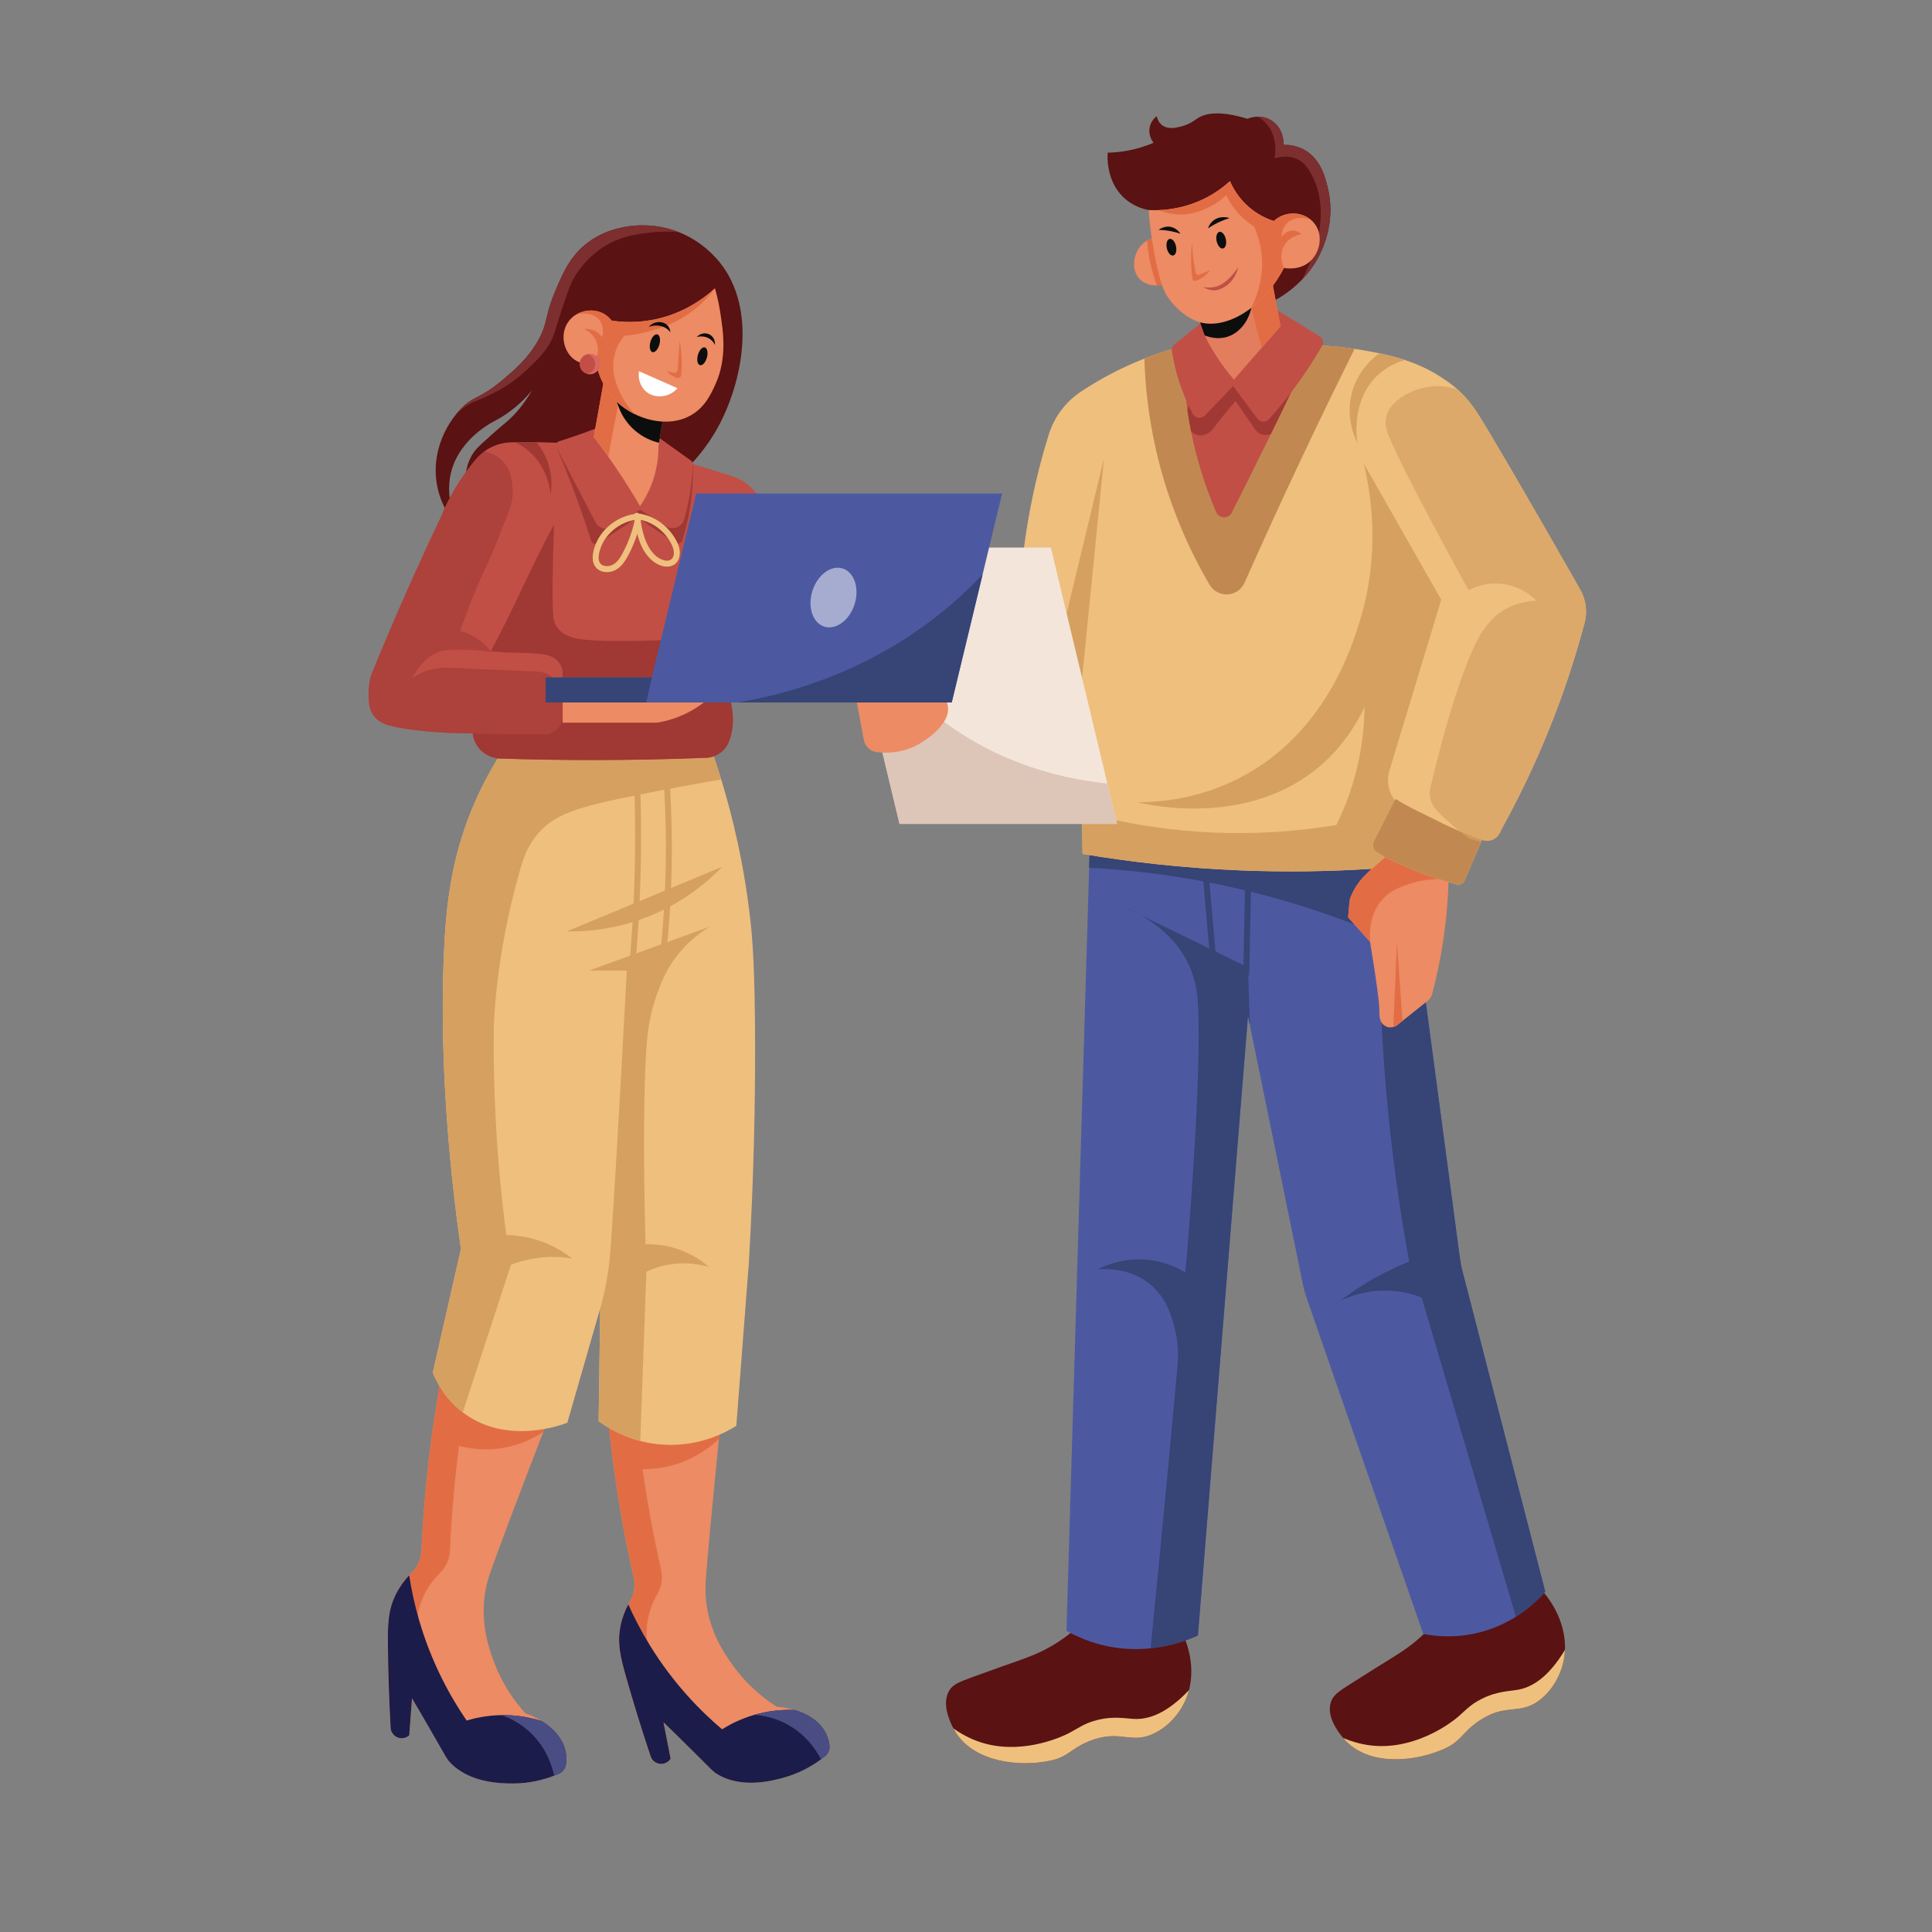 <?xml version="1.0" encoding="utf-8"?>
<!-- Generator: Adobe Illustrator 27.5.0, SVG Export Plug-In . SVG Version: 6.00 Build 0)  -->
<svg version="1.1" id="Layer_1" xmlns="http://www.w3.org/2000/svg" xmlns:xlink="http://www.w3.org/1999/xlink" x="0px" y="0px"
	 viewBox="0 0 2400 2400" style="enable-background:new 0 0 2400 2400;" xml:space="preserve">
<rect x="0" y="0" width="2400" height="2400" fill="#808080" stroke="none"/>
<g>
	<g>
		<path style="fill:#5A1212;" d="M1477,2099.52c-1.975,7.602-4.959,14.863-8.998,21.589c-3.014,5.019-14.834,24.128-37.581,33.69
			c-24.767,10.423-38.323-4.024-68.673,5.182c-29.964,9.087-32.161,21.975-57.017,27.217c-37.966,8.018-92.682,2.108-116.632-33.69
			c-0.238-0.356-1.782-2.717-3.741-6.399c-5.523-10.438-14.284-31.433-5.331-46.727c4.603-7.855,11.819-10.705,28.508-16.853
			c52.473-19.302,69.92-23.802,89.415-33.69c9.949-5.033,24.9-13.749,41.471-28.508c41.471-1.292,82.927-2.584,124.397-3.89
			C1478.559,2043.765,1483.726,2073.61,1477,2099.52z"/>
		<path style="fill:#EFBF7E;" d="M1477,2099.52c-1.975,7.602-4.959,14.863-8.998,21.589c-3.014,5.019-14.834,24.128-37.581,33.69
			c-24.767,10.423-38.323-4.024-68.673,5.182c-29.964,9.087-32.161,21.975-57.017,27.217c-37.966,8.018-92.682,2.108-116.632-33.69
			c-0.238-0.356-1.782-2.717-3.741-6.399c16.823,11.982,31.998,17.016,41.322,19.362c49.726,12.458,96.646-10.706,101.086-12.963
			c12.948-6.607,19.778-12.725,36.274-16.853c21.649-5.405,36.185-1.455,47.945-1.292
			C1426.962,2135.585,1449.101,2128.978,1477,2099.52z"/>
		<path style="fill:#5A1212;" d="M1944.054,2049.511c-0.292,7.849-1.644,15.582-4.14,23.02c-1.863,5.55-9.292,26.756-29.448,40.99
			c-21.943,15.51-38.291,4.32-65.947,19.843c-27.305,15.324-26.677,28.383-49.822,38.852c-35.35,16.002-90.055,22.009-121.15-7.795
			c-0.309-0.297-2.325-2.27-5.031-5.444c-7.641-9.005-20.715-27.622-15.264-44.484c2.804-8.661,9.238-12.999,24.212-22.594
			c47.088-30.145,63.157-38.294,80.067-52.148c8.632-7.057,21.357-18.787,34.362-36.767c40.22-10.188,80.426-20.374,120.644-30.576
			C1933.575,1994.728,1945.046,2022.76,1944.054,2049.511z"/>
		<path style="fill:#EFBF7E;" d="M1944.054,2049.511c-0.292,7.849-1.644,15.582-4.14,23.02c-1.863,5.55-9.292,26.756-29.448,40.99
			c-21.943,15.51-38.291,4.32-65.947,19.843c-27.305,15.324-26.677,28.383-49.822,38.852c-35.35,16.002-90.055,22.009-121.15-7.795
			c-0.309-0.297-2.325-2.27-5.031-5.444c19.008,8.08,34.911,9.729,44.521,10.013c51.242,1.462,92.076-31.258,95.926-34.418
			c11.222-9.24,16.575-16.684,31.796-24.266c19.978-9.938,35.023-9.21,46.543-11.582
			C1902.953,2095.502,1923.15,2084.284,1944.054,2049.511z"/>
		<path style="fill:#4C59A1;" d="M1919.608,1977.275c-6.103,6.949-18.219,19.629-36.512,31.122
			c-12.25,7.691-27.276,14.863-45.123,19.406c-29.904,7.632-55.354,4.766-69.979,1.945
			c-48.36-139.349-96.72-278.699-145.081-418.048c-1.767-5.078-3.192-10.275-4.261-15.546
			c-22.035-107.664-44.04-215.327-66.074-323.006c-0.757-3.727-1.529-7.454-2.287-11.181
			c-20.728,256.575-41.471,513.151-62.199,769.726c-11.269,5.048-32.087,13.141-58.754,15.902c-15.59,1.619-33.2,1.425-52.043-2.287
			c-21.99-4.336-39.674-12.235-52.473-19.436c9.384-315.968,18.768-631.936,28.152-947.903c0.327-11.24,0.668-22.465,0.995-33.705
			c55.829-11.314,111.658-22.643,167.501-33.958c0.03,0,0.045-0.015,0.059-0.015c84.753-17.194,169.491-34.358,254.244-51.553
			l-1.01,20.297l-10.661,212.966l49.563,371.752c0.653,4.84,1.589,9.651,2.807,14.388
			C1850.861,1711.182,1885.234,1844.221,1919.608,1977.275z"/>
		<path style="fill:#364476;" d="M1919.608,1977.275c-6.103,6.949-18.219,19.629-36.512,31.122
			c-39.021-132.178-78.027-264.371-117.047-396.548c-8.345-3.252-18.813-6.34-31.107-7.78c-31.582-3.682-56.987,5.687-69.964,11.671
			c12.443-9.473,27.32-19.54,44.708-29.162c14.491-8.018,28.271-14.373,40.817-19.436c-12.205-66.713-22.554-140.166-29.161-219.648
			c-5.509-66.223-7.751-128.629-7.78-186.596c-71.122-29.964-160.716-58.917-266.286-73.869c-32.963-4.662-64.485-7.543-94.3-9.057
			c0.327-11.24,0.668-22.465,0.995-33.705c55.829-11.314,111.658-22.643,167.501-33.958c0.03,0,0.045-0.015,0.059-0.015
			c84.412-10.423,168.823-20.832,253.235-31.255l-10.661,212.966l49.563,371.752c0.653,4.84,1.589,9.651,2.807,14.388
			C1850.861,1711.182,1885.234,1844.221,1919.608,1977.275z"/>
		<path style="fill:#364476;" d="M1394.786,1125.914c6.281,2.658,13.467,6.013,20.995,10.23
			C1408.788,1132.729,1401.78,1129.329,1394.786,1125.914z"/>
		<path style="fill:#364476;" d="M1552.577,1273.148c-0.757-3.727-1.529-7.454-2.287-11.181
			c-20.728,256.575-41.471,513.151-62.199,769.726c-11.269,5.048-32.087,13.141-58.754,15.902
			c18.248-184.117,30.424-316.992,33.482-352.167c0.55-6.251,1.975-24.514-3.89-46.653c-3.49-13.185-9.414-35.576-29.147-52.473
			c-25.672-22.005-57.729-20.179-66.089-19.436c9.592-4.885,33.378-15.323,64.144-11.671c20.594,2.45,35.962,10.215,44.707,15.546
			c2.005-22.926,20.921-241.178,15.546-334.32c-0.564-9.711-1.96-28.018-11.656-48.598c-14.24-30.156-38.902-49.504-60.655-61.679
			c44.841,21.857,89.668,43.713,134.509,65.569c0.653,20.089,1.292,40.179,1.945,60.254
			C1552.354,1265.694,1552.458,1269.421,1552.577,1273.148z"/>
		<path style="fill:#EC8B64;" d="M1799.605,1089.744c-0.015,0.98-0.045,1.96-0.074,2.955c-0.564,20.862-2.242,43.728-5.627,68.197
			c-3.756,27.202-8.998,51.864-14.744,73.647c-0.92,3.474-2.91,6.563-5.731,8.805c-10.423,8.315-20.832,16.615-31.255,24.915
			c-2.079,1.663-4.172,3.326-6.251,4.989c-1.529,1.232-3.267,2.079-5.078,2.554c-4.707,1.262-9.904,0.015-13.275-3.816
			c-0.267-0.297-0.52-0.624-0.757-0.95c-3.593-4.826-3.296-10.572-3.252-12.309c0.341-10.988-3.727-40.877-11.225-86.208
			c-0.148-0.846-0.282-1.693-0.431-2.554c-9.072-10.156-18.144-20.297-27.216-30.453c0.549-6.251,1.114-12.517,1.663-18.768
			c0.208-2.302,0.727-4.573,1.589-6.711c1.663-4.113,4.113-9.236,7.766-14.685c4.885-7.305,9.755-11.997,18.248-20.09
			c3.979-3.786,9.577-8.879,16.63-14.581l39.971,2.777l39.184,2.732C1799.798,1076.485,1799.754,1083.003,1799.605,1089.744z"/>
		<path style="fill:#E26D44;" d="M1806.212,1093.516c-2.034-0.312-4.261-0.594-6.682-0.817c-12.635-1.232-30.231-0.995-49.459,5.568
			c-10.186,3.474-21.975,7.498-31.968,18.144c-19.229,20.476-16.585,49.281-15.769,56.111c-0.148-0.846-0.282-1.693-0.431-2.554
			c-9.072-10.156-18.144-20.297-27.216-30.453c0.549-6.251,1.114-12.517,1.663-18.768c0.208-2.302,0.727-4.573,1.589-6.711
			c1.663-4.113,4.113-9.236,7.766-14.685c4.885-7.305,9.755-11.997,18.248-20.09c3.979-3.786,9.577-8.879,16.63-14.581l39.971,2.777
			c13.022,7.424,26.029,14.863,39.051,22.287C1801.802,1091.006,1804.015,1092.253,1806.212,1093.516z"/>
		<path style="fill:#EFBF7E;" d="M1968.502,773.554c-5.939,22.406-12.843,45.643-20.876,69.534
			c-24.455,72.875-53.914,135.801-83.179,188.556c-0.297,0.98-2.807,8.612-10.765,11.656c-5.999,2.286-11.315,0.52-12.725,0
			c-0.386,0.906-0.772,1.797-1.158,2.702c-6.786,15.917-13.571,31.834-20.372,47.752c-1.693,3.979-6.043,6.088-10.216,4.944
			c-16.897-4.633-35.175-10.646-54.374-18.471c-8.122-3.311-15.873-6.726-23.238-10.201c-3.771-1.767-7.439-3.549-11.017-5.345
			c-5.538,4.855-11.091,9.726-16.63,14.581c-49.593,3.192-104.338,4.35-163.448,1.945c-72.281-2.94-137.909-10.661-195.728-20.416
			c-0.297-17.432-0.594-34.878-0.891-52.325c-0.03-1.678-0.059-3.341-0.089-5.019c-25.108-96.854-50.231-193.723-75.354-290.592
			c3.549-39.036,10.305-83.313,22.51-131.198c3.698-14.506,7.662-28.434,11.819-41.768c6.845-22.005,21.159-40.921,40.446-53.691
			c10.29-6.8,21.574-13.616,33.853-20.193c15.413-8.241,30.365-15.011,44.515-20.579c18.412-7.275,35.472-12.517,50.425-16.348
			c56.111,0.015,112.207,0.03,168.318,0.059c16.541,0.817,30.854,2.48,42.406,4.232c3.4,0.505,6.563,1.025,9.473,1.529
			c6.311,1.099,13.452,2.331,21.188,3.92c9.859,2.034,20.654,4.662,31.864,8.374c13.363,4.425,27.291,10.423,40.892,18.813
			c11.195,6.919,19.169,13.081,24.692,17.966c1.381,1.218,2.613,2.361,3.697,3.415c9.711,9.458,16.155,18.501,20.55,25.271
			c13.081,20.193,62.065,103.818,127.991,219.767C1970.195,744.911,1972.185,759.685,1968.502,773.554z"/>
		<path style="fill:#D6A061;" d="M1740.777,1002.482c-3.059,22.51-6.118,45.02-9.176,67.544c-3.771-1.767-7.439-3.549-11.017-5.345
			c-5.538,4.855-11.091,9.726-16.63,14.581c-49.593,3.192-104.338,4.35-163.448,1.945c-72.281-2.94-137.909-10.661-195.728-20.416
			c-0.297-17.432-0.594-34.878-0.891-52.325c27.855,7.706,58.843,14.521,92.697,19.288c88.198,12.428,165.082,6.726,223.524-2.925
			c7.87-15.962,15.947-35.472,22.361-58.309c9.636-34.314,12.383-64.901,12.636-88.435c-10.186,21.782-26.638,48.464-53.453,71.909
			c-88.629,77.537-211.229,50.692-228.394,46.653c28.553-0.163,76.215-4.395,126.343-30.127
			c106.58-54.715,139.854-163.329,149.669-195.342c25.657-83.728,14.15-156.811,4.855-195.357
			c32.072,56.378,64.144,112.742,96.216,169.105c-21.693,71.598-43.401,143.195-65.109,214.793c-0.876,3.964-1.782,10.631,0,18.471
			C1728.349,991.94,1737.569,999.943,1740.777,1002.482z"/>
		<path style="fill:#C18951;" d="M1840.957,1043.299c-7.172,16.823-14.343,33.631-21.53,50.454
			c-1.693,3.979-6.043,6.088-10.216,4.944c-16.897-4.633-35.175-10.646-54.374-18.471c-12.279-5.004-23.698-10.245-34.255-15.546
			c-3.294-2.082-6.589-4.16-9.881-6.231c-4.582-2.883-6.178-8.797-3.669-13.594c11.112-21.242,15.638-31.382,26.619-52.41
			c13.482,8.968,34.207,18.278,51.832,27.202C1805.366,1029.728,1824.119,1037.404,1840.957,1043.299z"/>
		<path style="fill:#C18951;" d="M1682.736,433.368c-21.559,43.297-43.045,87.544-64.411,132.742
			c-25.197,53.29-49.281,105.897-72.295,157.731c-8.107,18.278-33.468,19.659-43.549,2.42
			c-24.96-42.659-51.181-99.423-66.876-169.224c-9.236-41.129-13.066-78.918-14.017-111.613
			c18.412-7.275,35.472-12.517,50.425-16.348c56.111,0.015,112.207,0.03,168.318,0.059
			C1656.87,429.953,1671.184,431.616,1682.736,433.368z"/>
		<path style="fill:#C14F46;" d="M1617.344,459.204c-12.606,26.459-25.479,53.082-38.59,79.868c-2.019,4.143-4.068,8.3-6.102,12.458
			c-14.135,28.746-28.301,57.165-42.481,85.228c-4.083,8.077-15.739,7.751-19.332-0.564c-10.557-24.41-20.936-53.735-28.583-87.574
			c-0.95-4.232-1.841-8.419-2.658-12.547c-1.826-9.176-3.341-18.085-4.558-26.697c-2.42-17.046-3.786-32.888-4.439-47.262
			c5.895-0.119,11.804-0.238,17.699-0.356C1531.315,460.912,1574.329,460.051,1617.344,459.204z"/>
		<path style="fill:#A03834;" d="M1617.344,459.204c-12.606,26.459-25.479,53.082-38.59,79.868
			c-3.831,1.515-7.914,1.752-11.611,0.475c-4.083-1.396-6.593-4.232-7.781-5.835c-8.211-11.878-16.407-23.757-24.618-35.635
			c-13.987,16.749-23.534,28.449-27.217,33.69c-0.683,0.98-2.495,3.623-5.835,5.835c0,0-3.891,2.583-8.419,3.237
			c-4.158,0.609-9.102-1.128-13.675-4.766c-1.826-9.176-3.341-18.085-4.558-26.697c4.41-15.873,8.835-31.745,13.26-47.618
			C1531.315,460.912,1574.329,460.051,1617.344,459.204z"/>
		<path style="fill:#C14F46;" d="M1500.726,394.086c-14.026,11.34-28.051,22.68-42.077,34.02c-2.248,1.818-3.376,4.683-2.94,7.542
			c2.045,13.393,5.622,29.41,11.972,46.88c4.322,11.889,9.182,22.395,14.018,31.481c3.028,5.689,10.72,6.761,15.177,2.106
			c11.65-12.168,23.3-24.335,34.949-36.503c10.028,13.459,20.056,26.917,30.084,40.376c3.581,4.806,10.659,5.099,14.649,0.626
			c7.071-7.927,14.218-16.404,21.354-25.452c18.05-22.887,32.74-45.266,44.704-66.027c2.197-3.813,0.953-8.677-2.792-10.99
			c-19.802-12.231-39.604-24.461-59.406-36.692L1500.726,394.086z"/>
		<path style="fill:#5A1212;" d="M1641.651,311.48c-6.548,14.685-15.204,26.459-24.143,35.799
			c-15.977,16.674-32.8,25.524-40.001,28.984l-150.649-115.325c-6.845-1.321-18.263-4.588-28.82-13.601
			c-24.38-20.802-22.361-53.528-22.035-57.67c6.415-0.134,13.601-0.683,21.381-1.945c14.299-2.316,26.296-6.37,35.635-10.364
			c-0.995-1.217-6.058-7.617-5.182-16.853c0.935-9.844,7.914-15.323,9.072-16.184c0.638,2.821,2.227,7.632,6.474,11.002
			c7.394,5.895,17.699,3.341,23.326,1.945c10.705-2.643,17.699-8.048,20.09-9.711c9.443-6.607,27.038-10.973,62.837,0
			c1.173-0.49,6.236-2.509,12.873-2.598c4.321-0.074,9.325,0.683,14.343,3.237c11.285,5.731,18.174,18.219,17.491,31.76
			c6.325-0.089,15.769,0.742,25.271,5.82c21.797,11.671,27.424,36.927,30.453,50.543
			C1657.687,270.529,1646.952,299.587,1641.651,311.48z"/>
		<path style="fill:#7D2E2F;" d="M1641.651,311.48c-6.548,14.685-15.204,26.459-24.143,35.799
			c10.29-19.51,22.911-49.726,23.163-81.486c0.104-12.161-1.589-29.904-10.691-47.618c-7.023-13.675-13.601-17.847-16.511-19.436
			c-12.576-6.845-26.014-3.222-30.127-1.945c0.431-2.123,5.405-28.33-12.636-45.673c-2.658-2.569-5.464-4.573-8.196-6.162
			c4.321-0.074,9.325,0.683,14.343,3.237c11.285,5.731,18.174,18.219,17.491,31.76c6.325-0.089,15.769,0.742,25.271,5.82
			c21.797,11.671,27.424,36.927,30.453,50.543C1657.687,270.529,1646.952,299.587,1641.651,311.48z"/>
		<path style="opacity:0.77;fill:#EC8B64;" d="M1590.677,405.424c-7.766,8.864-15.531,17.743-23.311,26.608
			c-11.522,13.155-23.044,26.311-34.566,39.481c-7.825-8.983-16.199-19.867-24.188-32.829c-4.736-7.662-8.716-15.071-12.101-22.035
			c-1.143-7.766-2.302-15.546-3.445-23.326c28.508-17.699,57.017-35.413,85.525-53.127c0.03,0.134,0.044,0.282,0.074,0.416
			C1582.659,362.231,1586.683,383.82,1590.677,405.424z"/>
		<path style="fill:#E26D44;" d="M1590.677,405.424c-7.766,8.864-15.531,17.743-23.311,26.608
			c-4.751-18.085-9.503-36.17-14.269-54.255c8.523-12.383,17.046-24.781,25.568-37.165
			C1582.659,362.231,1586.683,383.82,1590.677,405.424z"/>
		<path style="fill:#0C0D0D;" d="M1496.515,416.655c5.125,2.039,16.095,5.466,28.077,1.728c18.23-5.688,31.311-25.627,31.532-49.674
			c-25.053,1.152-50.105,2.304-75.158,3.456C1486.148,386.995,1491.331,401.825,1496.515,416.655z"/>
		<path style="fill:#EC8B64;" d="M1447.675,352.298c-3.445,1.322-6.979,2.049-10.453,2.227c-7.795,0.401-15.279-2.019-20.639-7.083
			c-11.077-10.453-9.013-28.226-1.945-38.887c3.014-4.544,6.845-7.647,10.379-9.755c3.816-2.257,7.305-3.356,9.057-3.846
			C1438.603,314.064,1443.146,333.188,1447.675,352.298z"/>
		<path style="fill:#E26D44;" d="M1447.675,352.298c-3.445,1.322-6.979,2.049-10.453,2.227c-2.911-7.558-5.732-16.318-7.959-26.207
			c-2.45-10.884-3.682-20.861-4.247-29.518c3.816-2.257,7.305-3.356,9.057-3.846
			C1438.603,314.064,1443.146,333.188,1447.675,352.298z"/>
		<path style="fill:#EC8B64;" d="M1628.035,324.116c-13.007,12.354-31.062,9.132-33.037,8.746
			c-10.987,21.084-25.242,37.803-40.446,49.518c-22.213,17.135-46.459,23.608-65.495,17.536
			c-13.052-4.172-28.048-15.665-37.892-30.127c-5.004-7.335-9.028-15.947-14.581-41.797c-3.548-16.526-7.557-39.288-9.725-67.054
			c3.489,0.163,7.706,0.238,12.473,0.06c14.61-0.564,34.522-3.519,55.562-13.66c14.358-6.919,25.271-15.279,33.052-22.361
			c3.103,7.29,9.829,20.342,23.326,32.072c11.834,10.305,23.817,15.175,31.092,17.491c13.452-12.25,33.423-12.116,45.955-1.589
			c1.292,1.054,2.494,2.242,3.608,3.534C1644.308,290.856,1640.196,312.564,1628.035,324.116z"/>
		<path style="fill:#E26D44;" d="M1607.634,286.536c4.707,0.564,7.855,3.326,9.072,4.529c-1.455,0.178-14.432,1.945-21.381,13.928
			c-7.781,13.408-0.758,27.068-0.327,27.87c-10.987,21.084-25.242,37.803-40.446,49.518c7.216-14.863,17.58-42.867,11.285-75.77
			c-1.856-9.711-4.841-18.174-8.092-25.257c-5.687-3.578-13.349-9.25-20.728-17.818c-6.667-7.751-10.928-15.308-13.616-21.07
			c-4.736,4.38-31.3,28.093-66.416,23.327c-6.682-0.906-12.591-2.702-17.654-4.796c14.61-0.564,34.522-3.519,55.562-13.66
			c14.358-6.919,25.271-15.279,33.052-22.361c3.103,7.29,9.829,20.342,23.326,32.072c11.834,10.305,23.817,15.175,31.092,17.491
			c13.452-12.25,33.423-12.116,45.955-1.589c-10.706-4.113-21.842-2.688-28.791,3.534c-6.83,6.147-7.632,15.19-7.766,18.144
			C1595.488,288.985,1601.62,285.808,1607.634,286.536z"/>
		<path style="fill:#0C0D0D;" d="M1522.744,297.094c1.241,5.695-0.304,10.868-3.451,11.553c-3.147,0.686-6.703-3.375-7.944-9.071
			c-1.241-5.695,0.304-10.868,3.451-11.553C1517.947,287.338,1521.503,291.399,1522.744,297.094z"/>
		<path style="fill:#0C0D0D;" d="M1460.868,305.841c1.241,5.695-0.304,10.868-3.451,11.553c-3.147,0.686-6.703-3.376-7.944-9.071
			s0.304-10.868,3.451-11.553C1456.071,296.084,1459.627,300.146,1460.868,305.841z"/>
		<path style="fill:#0C0D0D;" d="M1500.618,283.616c0.674-2.005,2.568-6.694,7.343-10.151c8.416-6.093,18.331-2.961,19.438-2.592
			c-4.386,1.371-9.369,3.243-14.686,5.831C1508.085,278.957,1504.054,281.339,1500.618,283.616z"/>
		<path style="fill:#0C0D0D;" d="M1466.4,290.301c-1.192-1.726-4.254-5.674-9.447-7.655c-9.153-3.491-16.823,2.224-17.672,2.882
			c4.225,0.099,9.121,0.512,14.522,1.515C1458.505,287.916,1462.727,289.076,1466.4,290.301z"/>
		<path style="fill:#E26D44;" d="M1480.749,300.462c-0.785,7.403-1.261,15.814-1.08,25.053c0.145,7.411,0.691,14.269,1.454,20.487
			c0.253,2.06,2.299,3.388,4.283,2.777c2.474-0.762,5.453-2,8.517-4.042c4.687-3.124,7.541-6.778,9.071-9.071
			c-4.376,1.851-8.751,3.703-13.127,5.554c-1.941,0.821-4.143-0.34-4.562-2.405c-0.804-3.962-1.541-8.11-2.18-12.436
			C1481.751,317.087,1481.036,308.399,1480.749,300.462z"/>
		<path style="fill:#C14F46;" d="M1494.355,356.615c11.182,1.835,18.271-0.912,21.597-2.592c11.77-5.942,21.853-21.34,22.245-22.245
			c0.032-0.074,0.059-0.109,0.079-0.105c0.183,0.029-2.172,9.828-8.475,17.383c-7.732,9.267-17.814,11.478-20.328,11.635
			C1502.669,361.118,1497.277,357.836,1494.355,356.615z"/>
		<path style="opacity:0.7;fill:#D6A061;" d="M1968.502,773.554c-5.939,22.406-12.843,45.643-20.876,69.534
			c-24.455,72.875-53.914,135.801-83.179,188.556c-0.297,0.98-2.807,8.612-10.765,11.656c-5.999,2.286-11.315,0.52-12.725,0
			c-0.386,0.906-0.772,1.797-1.158,2.702c-5.152-1.589-10.29-3.163-15.442-4.751c-3.4-2.569-25.227-19.109-38.442-33.26
			c-2.925-3.148-6.726-7.543-8.642-14.254c-1.5-5.271-1.262-9.933-0.861-12.962c21.752-93.796,45.405-163.211,62.199-191.778
			c11.181-19.02,23.802-27.588,27.217-29.815c16.021-10.379,32.606-12.547,42.763-12.948c-4.217-4.306-18.456-17.699-41.471-20.743
			c-21.159-2.791-37.239,4.841-42.762,7.781c-4.172-7.558-80.789-146.417-99.78-193.085c-1.425-3.519-4.796-12.086-2.583-22.02
			c4.811-21.738,32.755-34.388,51.835-37.581c13.853-2.331,26.489-0.252,37.016,3.385c1.381,1.218,2.613,2.361,3.697,3.415
			c9.711,9.458,16.155,18.501,20.55,25.271c13.081,20.193,62.065,103.818,127.991,219.767
			C1970.195,744.911,1972.185,759.685,1968.502,773.554z"/>
		<path style="fill:#D6A061;" d="M1745.261,447.192c-9.577,2.732-21.619,7.899-32.666,17.848
			c-35.161,31.641-26.935,81.724-26.237,85.525c-3.667-7.32-14.106-30.513-7.78-59.288c5.717-26.014,22.124-42.896,34.819-52.458
			C1723.256,440.852,1734.051,443.48,1745.261,447.192z"/>
		<path style="fill:#D6A061;" d="M1343.282,851.84c9.395-94.272,18.79-188.544,28.184-282.816
			c-18.79,78.074-37.579,156.148-56.369,234.222C1324.493,819.444,1333.887,835.642,1343.282,851.84z"/>
		<polygon style="fill:#F3E5D9;" points="1387.659,1023.462 1117.468,1023.462 1047.563,731.726 1035.224,680.218 1305.416,680.218 
			1375.647,973.335 		"/>
		<path style="fill:#DDC5B8;" d="M1387.659,1023.462h-270.191l-69.905-291.736c14.922,37.848,39.199,82.407,78.992,123.996
			c85.421,89.312,191.6,111.895,249.092,117.612L1387.659,1023.462z"/>
		<path style="fill:#EC8B64;" d="M1177.736,880.995c-0.104,23.222-35.561,42.97-37.58,44.054
			c-19.169,10.423-38.115,10.809-50.736,9.31c-8.211-0.965-14.848-7.127-16.377-15.249c-4.915-26.296-9.815-52.592-14.729-78.888
			c-2.48-13.274,9.384-24.692,22.584-21.856c34.255,7.38,61.115,19.035,77.76,32.146c8.271,6.503,14.016,13.363,16.912,20.223v0.015
			C1177.024,874.179,1177.751,877.609,1177.736,880.995z"/>
		<path style="fill:#E26D44;" d="M1175.568,870.734c-32.755-9.102-65.495-18.204-98.25-27.321
			c27.113,2.361,54.225,4.737,81.338,7.097C1166.927,857.015,1172.673,863.875,1175.568,870.734z"/>
		<path style="fill:#E26D44;" d="M1742.173,1268.263c-2.079,1.663-4.172,3.326-6.251,4.989c-1.529,1.232-3.267,2.079-5.078,2.554
			c1.499-35.146,3.029-70.261,4.543-105.407C1737.644,1203.02,1739.901,1235.656,1742.173,1268.263z"/>
		<g>
			<path style="fill:#364476;" d="M1551.861,1209.486c0.605-29.84,1.211-59.68,1.816-89.519c0.17-8.385,0.34-16.77,0.51-25.154
				c0.097-4.779-7.327-4.779-7.424,0c-0.605,29.84-1.211,59.68-1.816,89.519c-0.17,8.385-0.34,16.77-0.51,25.154
				C1544.34,1214.265,1551.764,1214.265,1551.861,1209.486L1551.861,1209.486z"/>
		</g>
		<g>
			<path style="fill:#364476;" d="M1512.566,1211.489c-2.829-31.862-5.659-63.723-8.488-95.585
				c-0.797-8.98-1.595-17.961-2.392-26.941c-0.177-1.997-1.579-3.712-3.712-3.712c-1.87,0-3.89,1.703-3.712,3.712
				c2.829,31.862,5.658,63.723,8.488,95.585c0.797,8.98,1.595,17.961,2.392,26.941c0.177,1.997,1.579,3.712,3.712,3.712
				C1510.724,1215.201,1512.744,1213.497,1512.566,1211.489L1512.566,1211.489z"/>
		</g>
	</g>
	<g>
		<g>
			<path style="fill:#EC8B64;" d="M769.636,1534.103c-0.208,0.549-0.431,1.143-0.668,1.722c-1.797,4.603-3.965,10.186-6.474,16.615
				c-3.103,7.974-6.711,17.239-10.72,27.558c-17.61,45.302-43.03,110.797-67.737,174.926c-3.073,8.003-6.162,16.006-9.206,23.935
				c-30.587,79.556-58.368,152.728-66.564,177.034c-1.069,3.177-3.385,10.201-5.123,19.644
				c-7.513,40.802,5.182,75.116,11.092,90.514c10.364,27.009,25.182,47.633,38.427,62.332c0.802,0.252,9.844,3.222,20.119,9.547
				h0.015c12.68,7.795,27.201,20.743,30.231,39.971c0.55,3.475,0.891,8.122,0.134,13.66c-0.683,5.197-4.024,9.696-8.835,11.789
				c-14.403,6.281-33.869,12.131-57.046,12.116c-13.824,0-53.973-0.045-78.532-26.474c-3.861-4.143-4.365-5.746-19.644-32.443
				c-11.611-20.268-21.173-36.571-27.32-46.965c-1.129,15.368-2.287,30.75-3.43,46.104c-3.964,3.563-9.621,4.558-14.522,2.569
				c-4.588-1.856-7.855-6.132-8.523-11.092c-2.153-38.145-3.118-72.503-3.43-102.452c-0.252-26.578,0.03-44.797,10.26-64.916
				c4.707-9.25,10.468-16.823,16.155-22.866c0.95-1.025,1.901-2.004,2.866-2.94c7.424-7.335,11.938-17.12,12.383-27.543
				c2.94-66.802,9.711-123.328,16.422-166.922c5.182-33.675,12.131-77.997,27.305-134.895c4.841-18.159,9.948-35.427,15.145-51.701
				c10.468-32.799,21.367-61.62,31.508-86.089c3.326-8.063,6.578-15.665,9.711-22.747l132.683,63.624L769.636,1534.103z"/>
		</g>
		<g>
			<path style="fill:#E26D44;" d="M652.959,1478.167c-1.194,2.818-2.407,5.714-3.62,8.668c-10.136,24.478-21.034,53.3-31.503,86.095
				c-5.205,16.28-10.312,33.538-15.144,51.696c-15.185,56.901-22.13,101.22-27.315,134.895
				c-6.712,43.595-13.482,100.124-16.417,166.926c-0.45,10.429-4.951,20.213-12.386,27.55c-0.959,0.939-1.917,1.918-2.857,2.935
				c-5.694,6.046-11.447,13.619-16.163,22.874c-10.234,20.115-10.507,38.332-10.253,64.904c0.235,23.402,0.88,49.485,2.172,77.974
				c-2.935-5.048-5.518-9.431-7.689-13.09c-1.135,15.36-2.29,30.74-3.424,46.1c-3.973,3.561-9.628,4.559-14.52,2.563
				c-4.598-1.859-7.866-6.125-8.531-11.094c-2.152-38.136-3.111-72.496-3.424-102.453c-0.254-26.572,0.019-44.789,10.254-64.904
				c4.715-9.255,10.468-16.828,16.162-22.874c0.939-1.017,1.898-1.996,2.857-2.935c7.435-7.338,11.936-17.121,12.386-27.55
				c2.935-66.802,9.705-123.33,16.417-166.926c5.185-33.675,12.131-77.994,27.315-134.895c4.833-18.158,9.94-35.416,15.144-51.696
				c10.469-32.794,21.367-61.616,31.503-86.095c3.327-8.062,6.574-15.654,9.705-22.737L652.959,1478.167z"/>
		</g>
		<g>
			<path style="fill:#1B1C4A;" d="M703.167,2191.559c-0.684,5.205-4.03,9.705-8.844,11.799c-1.897,0.822-3.874,1.644-5.928,2.426
				c-13.639,5.283-30.975,9.705-51.109,9.686c-13.833,0-53.985-0.039-78.541-26.474c-3.855-4.148-4.364-5.752-19.645-32.442
				c-11.604-20.271-21.172-36.571-27.315-46.961c-1.135,15.36-2.29,30.74-3.424,46.1c-3.973,3.561-9.628,4.559-14.52,2.563
				c-4.598-1.859-7.866-6.125-8.531-11.094c-2.152-38.136-3.111-72.496-3.424-102.453c-0.254-26.572,0.019-44.789,10.254-64.904
				c4.715-9.255,10.468-16.828,16.162-22.874c2.642,17.317,6.594,36.219,12.444,56.177c15.713,53.731,39.173,95.35,58.917,124.231
				c10.527-3.15,25.456-6.496,43.458-6.751c4.148-0.059,8.453,0.039,12.894,0.352c14.617,0.998,27.061,3.913,36.766,6.985h0.019
				c12.679,7.807,27.199,20.741,30.231,39.975C703.578,2181.385,703.911,2186.022,703.167,2191.559z"/>
		</g>
		<g>
			<path style="fill:#EC8B64;" d="M1024.994,2181.6c-12.22,9.859-29.459,20.639-51.805,26.741
				c-13.349,3.653-52.087,14.225-82.748-4.781c-4.811-2.985-5.732-4.395-27.514-26.103c-16.555-16.496-30.082-29.681-38.753-38.085
				c2.97,15.115,5.91,30.26,8.879,45.376c-2.895,4.484-8.092,6.934-13.334,6.295c-4.93-0.579-9.206-3.831-11.151-8.448
				c-12.16-36.2-22.153-69.088-30.364-97.908c-7.261-25.554-11.819-43.193-7.261-65.302c2.109-10.171,5.657-18.991,9.548-26.326
				c0.638-1.232,1.306-2.435,1.989-3.593c5.227-9.042,6.979-19.659,4.663-29.845c-14.818-65.198-23.208-121.502-28.256-165.334
				c-3.89-33.839-8.894-78.428-9.28-137.315c-0.134-18.783,0.223-36.779,0.95-53.854c0.327-7.899,0.742-15.605,1.218-23.104v-0.015
				c1.173-18.753,2.747-36.215,4.544-52.28c0.609-5.479,1.232-10.809,1.886-15.962c1.069-8.656,2.198-16.838,3.356-24.499
				l159.305,28.969c-0.059,0.579-0.104,1.203-0.178,1.826c-0.52,4.915-1.143,10.869-1.856,17.744
				c-5.152,49.385-15.145,145.66-24.143,235.461c-0.549,5.494-1.099,10.973-1.633,16.407
				c-8.062,80.744-14.982,153.411-16.422,177.984c-0.193,3.341-0.564,10.72,0.252,20.297c3.519,41.337,24.841,71.093,34.611,84.382
				c17.134,23.297,36.868,39.273,53.527,49.949c0.831,0.045,10.334,0.52,21.916,3.905l0.015-0.015
				c14.299,4.187,31.715,12.829,39.719,30.572c1.455,3.222,2.999,7.602,3.741,13.141
				C1031.126,2173.077,1029.092,2178.304,1024.994,2181.6z"/>
		</g>
		<path style="fill:#E26D44;" d="M684.037,1754.925c-3.073,8.003-6.162,16.006-9.206,23.935
			c-13.912,9.102-33.512,18.338-58.19,20.876c-32.22,3.326-57.299-6.385-68.672-11.656c2.584-30.661,5.182-61.338,7.766-91.999
			C598.497,1715.696,641.274,1735.31,684.037,1754.925z"/>
		<path style="fill:#E26D44;" d="M894.687,1771.257c-0.549,5.494-1.099,10.973-1.633,16.407
			c-13.972,12.859-36.14,28.523-66.49,34.67c-17.907,3.638-33.646,2.94-45.346,1.307c-3.89-23.757-7.78-47.514-11.671-71.271
			C811.27,1758.666,852.979,1764.947,894.687,1771.257z"/>
		<g>
			<path style="fill:#E26D44;" d="M793.56,1493.084c-0.408,3.033-0.812,6.146-1.202,9.316c-3.311,26.286-6.209,56.963-7.644,91.358
				c-0.72,17.076-1.087,35.07-0.952,53.86c0.384,58.891,5.391,103.471,9.284,137.319c5.041,43.82,13.442,100.13,28.256,165.334
				c2.321,10.178,0.564,20.803-4.669,29.844c-0.677,1.159-1.343,2.356-1.98,3.585c-3.895,7.336-7.443,16.159-9.547,26.331
				c-4.557,22.104-0.009,39.746,7.254,65.307c6.408,22.509,13.919,47.495,22.69,74.632c-4.164-4.094-7.813-7.639-10.874-10.594
				c2.962,15.115,5.91,30.253,8.874,45.367c-2.891,4.484-8.082,6.94-13.327,6.307c-4.926-0.578-9.204-3.83-11.158-8.447
				c-12.149-36.213-22.149-69.1-30.363-97.91c-7.263-25.561-11.812-43.203-7.253-65.307c2.103-10.172,5.651-18.995,9.546-26.33
				c0.637-1.229,1.304-2.427,1.98-3.585c5.233-9.041,6.99-19.666,4.669-29.843c-14.813-65.205-23.215-121.514-28.256-165.334
				c-3.893-33.848-8.9-78.428-9.284-137.319c-0.135-18.79,0.233-36.784,0.952-53.86c1.435-34.395,4.334-65.072,7.644-91.358
				c1.079-8.654,2.206-16.834,3.355-24.493L793.56,1493.084z"/>
		</g>
		<g>
			<path style="fill:#1B1C4A;" d="M1030.411,2167.88c0.715,5.201-1.323,10.425-5.414,13.716c-1.613,1.294-3.302,2.609-5.077,3.906
				c-11.759,8.698-27.311,17.542-46.736,22.841c-13.342,3.654-52.078,14.221-82.745-4.789c-4.814-2.983-5.729-4.396-27.516-26.101
				c-16.546-16.487-30.08-29.68-38.749-38.078c2.962,15.115,5.91,30.253,8.874,45.367c-2.891,4.484-8.082,6.94-13.327,6.307
				c-4.926-0.578-9.204-3.83-11.158-8.447c-12.149-36.213-22.149-69.1-30.363-97.91c-7.263-25.561-11.812-43.203-7.253-65.307
				c2.103-10.172,5.651-18.995,9.546-26.33c7.122,16.004,15.926,33.191,26.84,50.895c29.347,47.673,62.967,81.617,89.637,104.257
				c9.321-5.819,22.836-12.989,40.132-17.99c3.985-1.152,8.163-2.195,12.529-3.066c14.362-2.898,27.134-3.373,37.306-2.974
				l0.018-0.005c14.291,4.181,31.711,12.821,39.716,30.571C1028.12,2157.958,1029.667,2162.343,1030.411,2167.88z"/>
		</g>
		<g>
			<path style="fill:#4A4D84;" d="M1030.411,2167.88c0.715,5.201-1.323,10.425-5.414,13.716c-1.613,1.294-3.302,2.609-5.077,3.906
				c-8.091-15.394-22.028-33.69-45.454-45.229c-13.271-6.53-26.206-9.236-37.364-10.055c3.985-1.152,8.163-2.195,12.529-3.066
				c14.362-2.898,27.134-3.373,37.306-2.974l0.018-0.005c14.291,4.181,31.711,12.821,39.716,30.571
				C1028.12,2157.958,1029.667,2162.343,1030.411,2167.88z"/>
		</g>
		<g>
			<path style="fill:#4A4D84;" d="M703.167,2191.559c-0.684,5.205-4.03,9.705-8.844,11.799c-1.897,0.822-3.874,1.644-5.928,2.426
				c-3.738-16.984-12.347-38.312-31.894-55.629c-11.075-9.803-22.836-15.83-33.381-19.567c4.148-0.059,8.453,0.039,12.894,0.352
				c14.617,0.998,27.061,3.913,36.766,6.985h0.019c12.679,7.807,27.199,20.741,30.231,39.975
				C703.578,2181.385,703.911,2186.022,703.167,2191.559z"/>
		</g>
		<path style="fill:#EFBF7E;" d="M930.233,1569.086c-5.182,67.381-10.364,134.761-15.546,202.142
			c-11.359,7.172-45.079,26.415-91.361,23.326c-10.112-0.668-19.451-2.316-27.944-4.529c-25.48-6.667-43.357-18.471-51.746-24.618
			c0.638-46.653,1.292-93.306,1.945-139.958c-13.616,47.306-27.217,94.597-40.817,141.903
			c-5.672,2.257-74.063,28.271-128.288-11.671c-0.564-0.416-1.114-0.831-1.648-1.247c-21.278-16.274-32.028-36.764-37.239-49.281
			c11.67-51.196,23.326-102.378,34.997-153.559c-10.305-72.192-27.217-213.412-21.381-361.537
			c2.613-66.401,9.592-129.208,40.817-198.267c13.037-28.835,26.89-51.226,36.927-66.089c83.58-1.945,167.16-3.89,250.74-5.835
			c5.227,14.314,10.75,30.513,16.244,48.449c14.403,47.068,28.568,106.194,36.244,175.089c2.287,20.55,5.672,56.987,5.835,155.504
			C938.118,1366.572,936.707,1458.571,930.233,1569.086z"/>
		<path style="fill:#D6A061;" d="M613.404,1279.458c-0.698,64.664,2.019,151.243,15.546,254.645
			c10.334,0.208,25.539,1.678,42.763,7.766c17.669,6.236,30.646,14.922,38.872,21.381c-11.582-1.826-27.781-2.999-46.638,0
			c-11.433,1.826-21.233,4.766-29.162,7.78c-19.985,61.13-39.971,122.274-59.956,183.404
			c-21.278-16.274-32.028-36.764-37.239-49.281c11.67-51.196,23.326-102.378,34.997-153.559
			c-10.305-72.192-27.217-213.412-21.381-361.537c2.613-66.401,9.592-129.208,40.817-198.267
			c13.037-28.835,26.89-51.226,36.927-66.089c83.58-1.945,167.16-3.89,250.74-5.835c5.227,14.314,10.75,30.513,16.244,48.449
			c-33.022,5.598-68.331,12.071-105.645,19.585c-72.058,14.521-102.793,23.104-124.412,50.543
			c-11.344,14.403-15.843,28.419-19.436,40.817C613.954,1191.275,613.404,1279.458,613.404,1279.458z"/>
		<path style="fill:#D6A061;" d="M841.798,1551.594c18.605,6.236,31.552,15.932,38.873,22.346
			c-9.176-2.732-24.693-6.073-43.742-3.89c-14.655,1.693-26.267,6.073-34.002,9.726c-2.524,70.083-5.033,140.151-7.543,210.249
			c-25.48-6.667-43.357-18.471-51.746-24.618c0.638-46.653,1.292-93.306,1.945-139.958c1.307-4.544,2.554-9.265,3.742-14.165
			c0.757-3.103,1.44-6.162,2.079-9.161c0,0,3.831-17.922,5.835-36.927c2.376-22.525,11.121-164.666,21.381-359.592h-46.653
			c49.89-18.145,99.779-36.289,149.669-54.433c-13.051,7.959-29.013,20.283-42.763,38.887
			c-12.918,17.491-18.708,33.527-23.326,46.638c-7.884,22.436-10.423,41.649-11.655,54.433
			c-3.772,39.155-5.479,131.777-1.945,254.63C811.181,1545.462,825.48,1546.115,841.798,1551.594z"/>
		<path style="fill:#5A1212;" d="M893.945,325.735c-4.588-5.717-21.678-25.865-50.736-37.388c-4.603-1.826-9.503-3.445-14.7-4.737
			c-34.255-8.567-75.577-2.554-103.67,22.035c-18.634,16.333-27.276,37.195-36.274,58.962c-12.101,29.221-7.632,36.14-20.09,58.309
			c-12.339,21.99-28.063,35.413-42.762,47.945c-30.572,26.088-37.017,19.852-53.78,37.581c-3.058,3.237-6.058,6.845-8.939,10.809
			v0.015c-14.254,19.644-25.019,47.692-20.861,78.591c4.544,33.735,24.811,55.547,33.037,63.491
			c90.276-24.188,180.553-48.375,270.829-72.563c11.997-10.899,30.617-30.082,46.014-58.309
			C921.606,476.205,941.384,384.637,893.945,325.735z M631.549,522.056c-4.707,4.232-8.271,6.83-18.798,16.184
			c-12.354,11.003-18.53,16.496-22.02,20.743c-5.687,6.875-14.046,20.921-12.962,47.944c-3.89,13.17-7.78,26.341-11.671,39.526
			c-3.801-9.043-14.373-37.506-3.237-68.034c11.819-32.384,41.768-49.89,47.306-53.127c5.583-3.267,9.161-4.633,16.838-9.725
			c15.962-10.572,26.905-22.213,33.69-30.454C650.391,503.199,639.626,514.766,631.549,522.056z"/>
		<path style="fill:#7D2E2F;" d="M843.209,288.347c-8.464-0.698-20.238-1.069-34.136,0.445c-16.63,1.826-37.729,4.143-59.6,18.144
			c-5.167,3.311-22.703,15.16-35.635,36.942c-5.331,8.953-8.953,19.792-16.199,41.456c-8.478,25.346-8.345,30.825-15.561,42.763
			c-6.192,10.275-12.487,16.496-22.02,25.925c-5.91,5.835-20.683,20.253-40.818,31.092c-10.037,5.405-21.381,10.364-21.381,10.364
			c-8.152,3.564-9.711,3.816-13.616,5.835c-5.716,2.97-13.437,8.181-21.248,17.937c2.881-3.964,5.88-7.573,8.939-10.809
			c16.764-17.729,23.208-11.493,53.78-37.581c14.699-12.532,30.424-25.954,42.762-47.945c12.458-22.168,7.988-29.087,20.09-58.309
			c8.998-21.767,17.64-42.629,36.274-58.962c28.093-24.588,69.415-30.602,103.67-22.035
			C833.706,284.902,838.606,286.521,843.209,288.347z"/>
		<path style="fill:#C14F46;" d="M913.039,832.991c-3.029,8.879-6.028,17.743-9.042,26.623c4.083,11.017,9.146,29.815,4.855,50.543
			c-3.044,14.7-8.746,20.52-10.691,22.346c-6.637,6.236-14.403,8.092-18.471,8.745c-45.999,1.871-93.647,2.91-142.854,2.925
			c-40.283,0-79.497-0.683-117.597-1.945c-2.806-0.267-14.417-1.708-23.326-11.671c-6.86-7.662-8.345-16.155-8.745-19.436
			c-2.97-0.015-7.305-0.044-12.621-0.178c-21.233-0.46-58.16-2.168-86.52-8.567c-7.246-1.633-16.868-4.351-23.327-12.636
			c-7.023-9.028-6.904-19.763-6.8-30.127c0.089-8.731,1.633-15.813,2.925-20.401c6.919-17.075,14.046-34.24,21.381-51.523
			c21.5-50.721,43.609-99.631,66.074-146.744c0,0,11.626-32.413,40.832-68.034c2.777-3.4,6.771-7.914,12.458-12.101
			c2.613-1.915,5.553-3.757,8.924-5.39c8.508-4.157,16.363-5.405,21.381-5.835c2.643-0.074,5.316-0.134,8.003-0.193
			c8.582-0.163,17.402-0.193,26.474-0.074c16.273,0.208,33.319,0.906,51.048,2.212c42.659,3.163,81.115,9.295,114.672,16.526
			c31.181,8.998,56.334,16.867,73.869,22.346c5.197,1.633,14.759,4.618,24.291,12.636c6.221,5.227,10.231,10.75,12.636,14.581
			c5.509,26.237,11.017,52.473,16.526,78.725C943.938,741.883,928.481,787.437,913.039,832.991z"/>
		<path style="fill:#A03834;" d="M903.997,859.613c4.083,11.017,9.146,29.815,4.855,50.543c-3.044,14.7-8.746,20.52-10.691,22.346
			c-6.637,6.236-14.403,8.092-18.471,8.745c-45.999,1.871-93.647,2.91-142.854,2.925c-40.283,0-79.497-0.683-117.597-1.945
			c-2.806-0.267-14.417-1.708-23.326-11.671c-6.86-7.662-8.345-16.155-8.745-19.436c31.092,0.327,62.199,0.653,93.29,0.98
			c1.945-0.46,8.657-2.272,13.616-8.746c4.261-5.598,4.766-11.448,4.855-13.586v-53.602c0-5.924-2.019-9.785-4.855-13.482
			c-5.702-7.439-14.715-9.206-18.471-9.726c-23.653-3.237-42.362-0.831-66.015-4.083c27.87-50.528,50.78-106.713,78.65-157.242
			c-2.034,56.557-2.272,98.799-0.98,113.707c0.223,2.524,0.772,7.513,3.89,12.636c6.073,9.978,17.491,13.2,22.361,14.581
			c17.951,5.078,86.535,5.182,178.816-0.98c6.905,13.809,13.809,27.617,20.713,41.411
			C910.01,841.87,907.011,850.734,903.997,859.613z"/>
		<path style="opacity:0.6;fill:#A03834;" d="M698.929,867.393v22.376c-0.089,2.138-0.594,7.988-4.855,13.586
			c-4.959,6.474-11.671,8.285-13.616,8.746c-31.092-0.327-62.199-0.653-93.29-0.98c-14.834-0.074-63.684-0.742-99.141-8.745
			c-7.246-1.633-16.868-4.351-23.327-12.636c-7.023-9.028-6.904-19.763-6.8-30.127c0.089-8.731,1.633-15.813,2.925-20.401
			c6.919-17.075,14.046-34.24,21.381-51.523c21.5-50.721,43.609-99.631,66.074-146.744c0,0,11.626-32.413,40.832-68.034
			c2.777-3.4,6.771-7.914,12.458-12.101c5.909,1.084,12.562,3.43,18.635,8.211c17.921,14.106,16.852,38.412,16.526,45.688
			c-0.431,9.636-2.836,16.17-8.746,31.092c-11.878,29.993-17.832,44.99-22.361,54.433c-8.968,18.679-21.07,46.163-34.017,83.58
			c5.36,1.44,13.156,4.202,21.381,9.711c8.493,5.672,14.121,12.042,17.506,16.526c-9.414-1.589-20.535-2.821-33.052-2.91
			c-14.715-0.134-22.198-0.475-30.127,1.93c-5.702,1.752-22.109,8.018-34.982,33.052c4.588-3.118,11.433-7.038,20.401-9.726
			c10.81-3.222,20.194-3.326,26.237-2.91c36.616,1.618,73.216,3.237,109.832,4.855c3.593,0.327,9.087,1.351,14.581,4.87
			C697.341,848.136,698.766,865.077,698.929,867.393z"/>
		<path style="fill:#A03834;" d="M684.022,614.055c-0.787-7.498-4.454-33.75-26.563-53.127c-5.969-5.241-12.086-8.939-17.58-11.537
			c8.582-0.163,17.402-0.193,26.474-0.074c5.108,6.192,10.69,14.759,14.432,25.865C686.502,592.125,685.18,606.75,684.022,614.055z"
			/>
		<path style="fill:#A03834;" d="M691.247,555.696c5.899,13.792,11.715,28.063,17.4,42.807c9.67,25.082,18.161,49.461,25.628,72.978
			c1.237,3.897,5.849,5.537,9.255,3.276c16.161-10.732,32.322-21.464,48.482-32.195c15.465,10.562,30.931,21.124,46.396,31.685
			c3.4,2.322,8.082,0.716,9.319-3.21c3.093-9.813,5.959-20.775,8.212-32.795c4.412-23.535,5.237-44.523,4.667-61.557
			L691.247,555.696z"/>
		<path style="fill:#C14F46;" d="M745.569,530.278c-6.825,2.622-13.806,5.21-20.94,7.754c-10.288,3.668-20.394,7.065-30.298,10.214
			c-3.122,0.992-4.598,4.546-3.084,7.451c16.149,31,32.297,62.001,48.446,93.001c4.201,8.065,14.428,10.771,22.068,5.84
			c11.092-7.159,22.184-14.318,33.275-21.478c10.605,6.851,21.211,13.703,31.816,20.554c8.764,5.662,20.48,1.181,23.271-8.873
			c1.805-6.502,3.484-13.426,4.953-20.752c3.518-17.551,5.048-33.543,5.53-47.302c0.061-1.754-0.771-3.417-2.198-4.439
			c-15.509-11.117-31.018-22.234-46.527-33.351C788.378,535.841,769.073,533.332,745.569,530.278z"/>
		<path style="fill:#EC8B64;" d="M824.411,515.137c-1.9,11.641-3.801,23.282-5.701,34.923c-0.268,1.604-0.52,3.207-0.787,4.811
			c0.059,9.933-0.995,24.499-6.474,41.04c-4.722,14.284-11.166,25.286-16.407,32.829c-8.85-15.249-18.753-31.151-29.815-47.514
			c-3.207-4.751-6.429-9.399-9.636-13.942c-6.028-8.538-12.042-16.704-17.996-24.499c4.603-25.628,9.206-51.256,13.809-76.884
			c2.019,1.366,4.039,2.717,6.058,4.083c16.303,10.988,32.592,21.99,48.895,32.978C812.369,507.015,818.398,511.084,824.411,515.137
			z"/>
		<path style="fill:#E26D44;" d="M769.116,496.131c-4.499,23.712-9.027,47.44-13.526,71.152
			c-6.028-8.538-12.042-16.704-17.996-24.499c4.603-25.628,9.206-51.256,13.809-76.884c2.019,1.366,4.039,2.717,6.058,4.083
			C761.351,478.7,765.241,487.416,769.116,496.131z"/>
		<path style="fill:#0C0D0D;" d="M824.411,515.137c-1.9,11.641-3.801,23.282-5.701,34.923c-8.33-2.005-19.332-6.192-29.726-15.056
			c-19.124-16.303-23.252-37.417-24.188-43.193c13.853,3.727,27.706,7.439,41.56,11.151
			C812.369,507.015,818.398,511.084,824.411,515.137z"/>
		<path style="fill:#EC8B64;" d="M888.763,477.349c-5.375,11.878-13.111,28.954-31.092,38.872
			c-22.391,12.339-49.311,8.092-69.727-2.034c-0.015,0-0.015,0-0.029-0.015c-4.276-2.109-8.271-4.484-11.878-7.023
			c-26.846-18.872-33.928-47.573-35.635-55.725c-0.876,0.193-2.628,0.534-4.959,0.727c-5.449,0.475-14.002,0.074-21.604-5.256
			c-13.942-9.785-18.708-31.968-7.78-47.306c2.628-3.697,5.924-6.637,9.592-8.835c9.369-5.672,21.159-6.533,30.572-2.821
			c6.86,2.702,11.24,7.35,13.616,10.364c12.517,1.841,29.592,2.821,49.237-0.653c40.045-7.082,66.95-28.464,79.051-39.511
			c1.989,6.889,4.558,16.897,6.474,29.147C898.369,411.349,903.581,444.653,888.763,477.349z"/>
		<path style="fill:#E26D44;" d="M888.124,358.133c-4.559,6.207-11.374,14.418-20.951,22.673
			c-22.911,19.733-46.668,26.786-58.754,30.231c-8.196,2.346-19.317,4.87-32.814,6.043c-6.251,7.513-9.473,14.714-11.24,20.312
			c-11.819,37.67,20.52,73.513,23.579,76.794c-0.015,0-0.015,0-0.029-0.015c-4.276-2.109-8.271-4.484-11.878-7.023
			c-26.846-18.872-33.928-47.573-35.635-55.725c-0.876,0.193-2.628,0.534-4.959,0.727c3.252-3.623,7.795-10.379,7.335-19.51
			c-0.534-10.379-7.29-19.659-17.283-23.757c2.183-0.312,5.999-0.549,10.364,0.861c7.008,2.257,10.824,7.246,12.101,9.072
			c0.55-2.257,2.925-12.799-3.029-20.743c-5.642-7.498-17.298-10.735-29.281-7.32c9.369-5.672,21.159-6.533,30.572-2.821
			c6.86,2.702,11.24,7.35,13.616,10.364c12.517,1.841,29.592,2.821,49.237-0.653C849.118,390.561,876.023,369.18,888.124,358.133z"
			/>
		<path style="fill:#0C0D0D;" d="M819.12,427.959c-1.668,6.09-5.527,10.34-8.62,9.492c-3.093-0.847-4.249-6.47-2.581-12.56
			c1.668-6.09,5.527-10.34,8.62-9.492C819.632,416.246,820.788,421.87,819.12,427.959z"/>
		<path style="fill:#0C0D0D;" d="M878.144,444.122c-1.668,6.09-5.527,10.339-8.62,9.492c-3.093-0.847-4.249-6.47-2.582-12.56
			c1.668-6.09,5.527-10.34,8.62-9.492C878.656,432.409,879.812,438.033,878.144,444.122z"/>
		<path style="fill:#0C0D0D;" d="M865.443,418.707c1.303-0.365,9.114-2.413,16.198,2.268c3.707,2.449,5.612,5.682,6.479,7.451
			c0.485-5.181-1.925-10.138-6.155-12.634C876.813,412.752,869.815,413.866,865.443,418.707z"/>
		<path style="fill:#0C0D0D;" d="M805.867,406.111c1.432-0.537,10.028-3.618,18.594,0.081c4.483,1.935,7.019,4.891,8.208,6.531
			c-0.061-5.21-3.371-9.81-8.451-11.722C818.031,398.673,810.244,400.718,805.867,406.111z"/>
		<path style="fill:#FFFFFF;" d="M841.631,482.216c-15.958-7.031-31.916-14.062-47.873-21.093
			c-1.556,10.302,2.265,20.474,10.095,26.306c8.856,6.597,19.102,4.858,21.826,4.283C834.559,489.84,839.88,484.237,841.631,482.216
			z"/>
		<path style="fill:#E26D44;" d="M828.188,461.145c1.576,1.661,3.811,3.679,6.803,5.507c1.952,1.193,3.852,2.076,5.594,2.735
			c2.566,0.969,5.359-0.746,5.591-3.479c0.212-2.487,0.374-5.048,0.477-7.679c0.513-13.111-0.561-24.898-2.268-34.988l-2.576,36.07
			c-0.179,2.504-2.538,4.267-4.99,3.728C833.942,462.408,831.065,461.777,828.188,461.145z"/>
		<circle style="fill:#C14F46;" cx="732.623" cy="452.291" r="12.631"/>
		<path style="fill:#D86761;" d="M745.255,452.285c0,6.979-5.657,12.636-12.635,12.636c-0.995,0-1.975-0.119-2.91-0.341
			c5.568-1.322,9.71-6.325,9.71-12.294c0-5.954-4.142-10.958-9.71-12.279c0.935-0.223,1.915-0.342,2.91-0.342
			C739.599,439.664,745.255,445.321,745.255,452.285z"/>
		<g>
			<path style="fill:#EFBF7E;" d="M791.43,638.013c-23.515,2.444-45.041,18.602-52.673,41.217
				c-1.958,5.802-3.177,12.269-1.992,18.351c1.227,6.297,6.023,11.166,12.255,12.595c5.905,1.355,12.348,0.14,17.406-3.175
				c5.563-3.645,9.523-9.094,12.728-14.825c8.04-14.375,13.732-30.201,17.015-46.324c0.4-1.963-0.567-4.01-2.593-4.566
				c-1.834-0.504-4.164,0.619-4.566,2.593c-2.627,12.9-6.784,25.478-12.529,37.328c-4.225,8.714-10.072,21.211-21.199,22.046
				c-4.242,0.318-8.875-0.941-10.672-5.194c-1.943-4.598-0.651-10.31,0.689-14.897c2.747-9.396,8.475-17.67,15.766-24.129
				c8.388-7.431,19.186-12.432,30.364-13.593c1.994-0.207,3.712-1.558,3.712-3.712C795.142,639.879,793.436,637.805,791.43,638.013
				L791.43,638.013z"/>
		</g>
		<g>
			<path style="fill:#EFBF7E;" d="M787.454,641.596c2.138,13.249,4.352,26.777,10.487,38.871
				c5.064,9.981,13.38,19.389,24.458,22.568c5.669,1.627,12.055,1.155,16.666-2.8c4.83-4.142,6.036-11.153,5.158-17.157
				c-0.919-6.29-4.109-12.193-7.64-17.398c-3.226-4.754-7.017-9.151-11.344-12.936c-9.671-8.458-21.538-13.928-34.37-15.115
				c-1.999-0.185-3.712,1.839-3.712,3.712c0,2.162,1.707,3.527,3.712,3.712c19.109,1.768,36.983,15.828,44.379,33.397
				c1.811,4.303,2.894,9.772,0.543,14.1c-2.133,3.927-6.624,4.531-10.644,3.536c-9.238-2.288-15.961-10.267-20.26-18.334
				c-6.224-11.679-8.193-25.227-10.276-38.13c-0.32-1.981-2.784-3.082-4.566-2.593C787.94,637.609,787.133,639.609,787.454,641.596
				L787.454,641.596z"/>
		</g>
		<path style="fill:#EC8B64;" d="M698.929,867.393v30.346H814.36c1.363,0,2.716-0.127,4.057-0.369
			c9.007-1.626,20.999-4.778,34.068-11.191c14.016-6.878,24.299-15.066,31.1-21.381
			C822.033,865.663,760.481,866.528,698.929,867.393z"/>
		<g>
			<polygon style="fill:#4C59A1;" points="677.876,841.609 677.876,872.623 1182.271,872.623 1220.555,713.82 1244.845,613.054 
				864.813,613.054 809.713,841.609 			"/>
			<g style="opacity:0.5;">
				
					<ellipse transform="matrix(0.301 -0.954 0.954 0.301 15.124 1506.318)" style="fill:#FFFFFF;" cx="1035.223" cy="742.841" rx="37.854" ry="27.463"/>
			</g>
			<path style="fill:#364476;" d="M916.273,872.623h265.999l38.283-158.803c-18.575,19.55-40.347,39.485-65.771,58.514
				C1072.366,834.011,985.253,860.954,916.273,872.623z"/>
			<path style="fill:#364476;" d="M677.876,841.609v31.014h124.954c2.302-10.342,4.593-20.672,6.883-31.014H677.876z"/>
		</g>
		<g>
			<path style="fill:#D6A061;" d="M789.497,1195.944c2.531-28.758,4.375-57.576,5.514-86.423
				c1.139-28.847,1.579-57.721,1.319-86.589c-0.146-16.215-0.516-32.428-1.101-48.634c-0.172-4.763-7.597-4.786-7.424,0
				c1.041,28.851,1.393,57.725,1.04,86.593c-0.353,28.867-1.406,57.725-3.158,86.541c-0.984,16.186-2.192,32.358-3.613,48.512
				c-0.176,2,1.832,3.712,3.712,3.712C787.94,1199.656,789.321,1197.949,789.497,1195.944L789.497,1195.944z"/>
		</g>
		<g>
			<path style="fill:#D6A061;" d="M827.989,1181.661c2.892-28.015,4.848-56.124,5.846-84.27c0.997-28.145,1.041-56.324,0.133-84.473
				c-0.513-15.91-1.336-31.809-2.454-47.688c-0.141-2-1.605-3.712-3.712-3.712c-1.9,0-3.853,1.702-3.712,3.712
				c1.978,28.094,3.018,56.252,3.098,84.416c0.08,28.163-0.794,56.328-2.618,84.432c-1.031,15.885-2.371,31.749-4.006,47.583
				c-0.206,1.997,1.854,3.712,3.712,3.712C826.456,1185.373,827.782,1183.663,827.989,1181.661L827.989,1181.661z"/>
		</g>
		<path style="fill:#D6A061;" d="M704.111,1157.028c64.36-26.781,128.72-53.561,193.079-80.342
			c-15.381,16.024-43.223,40.961-84.877,58.96C767.185,1155.148,726.876,1157.417,704.111,1157.028z"/>
	</g>
</g>
</svg>
